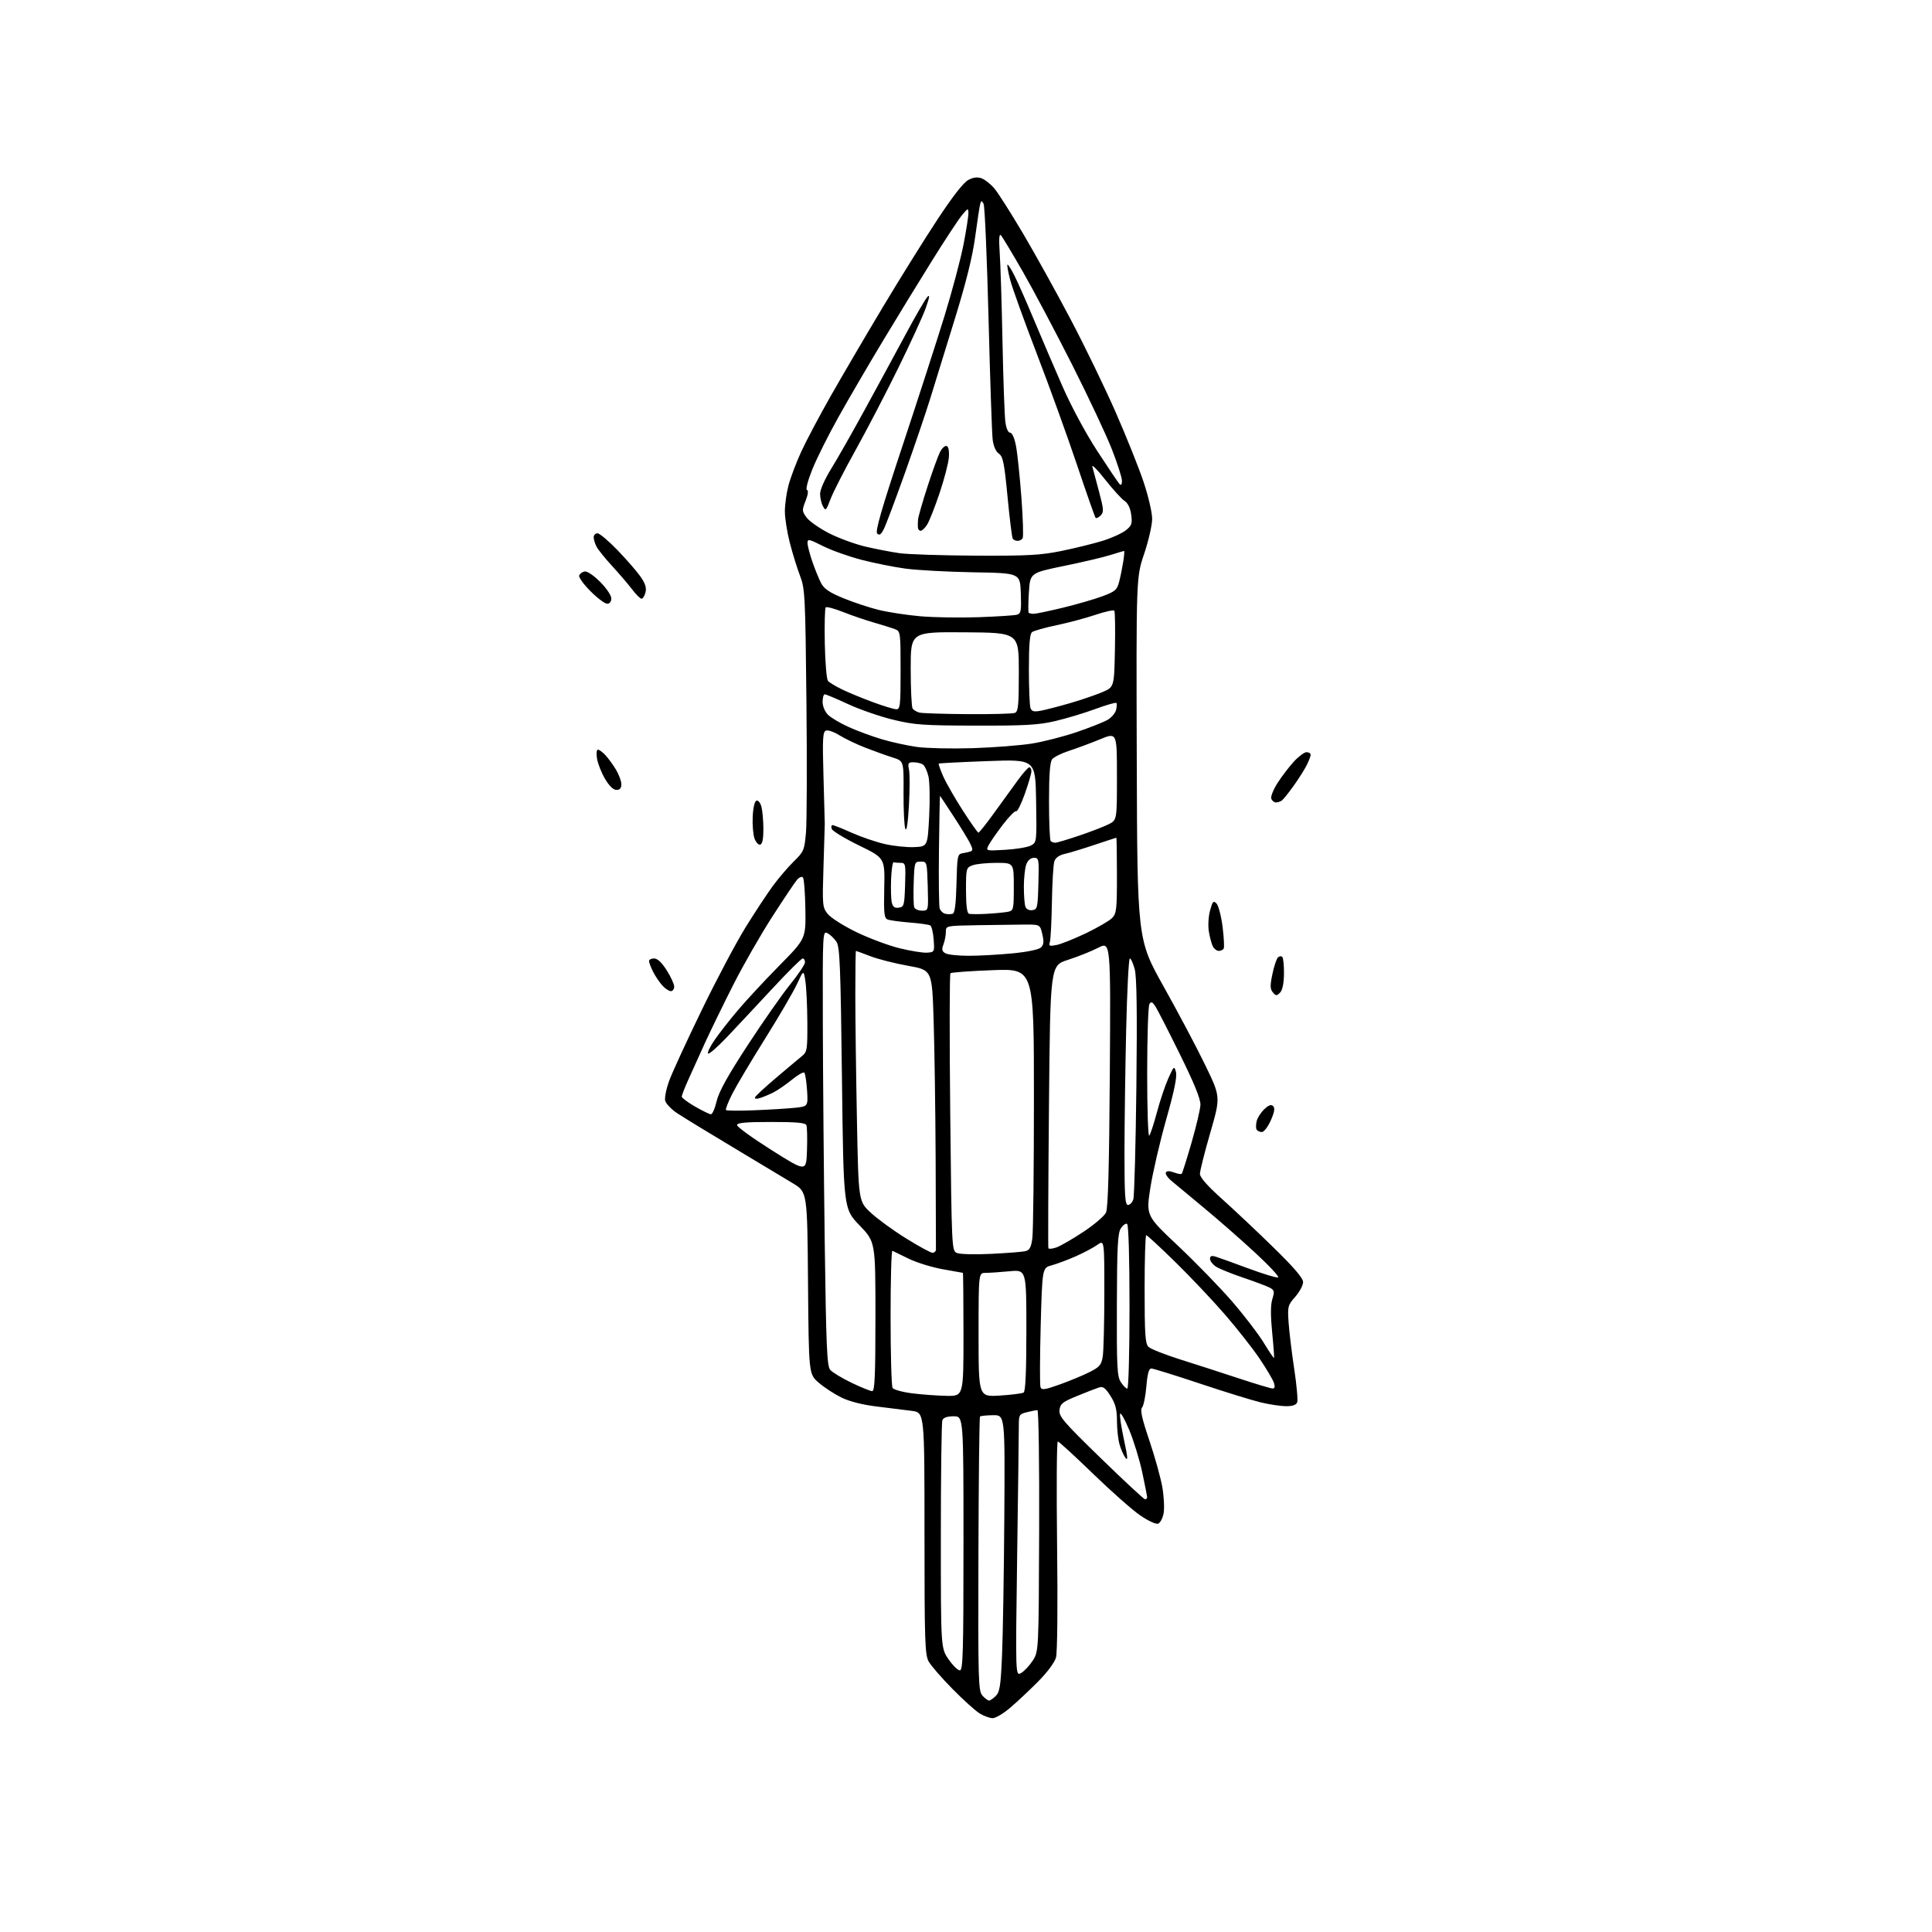 <?xml version="1.0" encoding="UTF-8" standalone="no"?>
<svg 
  version="1.1" 
  xmlns="http://www.w3.org/2000/svg" 
  xmlns:xlink="http://www.w3.org/1999/xlink" 
  xmlns:svg="http://www.w3.org/2000/svg"
  xmlns:rdf="http://www.w3.org/1999/02/22-rdf-syntax-ns#"
  xmlns:cc="http://creativecommons.org/ns#"
  xmlns:dc="http://purl.org/dc/elements/1.1/"
  viewBox="0 0 768 768"
  width="768"
  height="768"
>
<style>svg {background-color: white; }</style>"
<path stroke="none" fill="black" fill-rule="evenodd" d="M394.61,683.00C393.45,682.99 391.13,682.16 389.46,681.14C387.79,680.12 382.92,675.74 378.64,671.39C374.36,667.05 370.10,662.15 369.18,660.50C367.67,657.81 367.50,652.54 367.50,609.51C367.50,561.53 367.50,561.53 362.50,560.85C359.75,560.48 353.47,559.70 348.55,559.11C342.84,558.42 337.74,557.13 334.48,555.54C331.67,554.16 327.60,551.51 325.44,549.63C321.50,546.23 321.50,546.23 321.20,510.04C320.91,473.85 320.91,473.85 315.20,470.39C312.07,468.48 301.40,462.08 291.50,456.15C281.60,450.23 271.58,444.10 269.23,442.55C266.89,440.99 264.72,438.74 264.42,437.55C264.13,436.36 264.87,432.72 266.08,429.45C267.29,426.18 273.08,413.60 278.96,401.50C284.83,389.40 292.67,374.61 296.38,368.62C300.09,362.64 304.98,355.22 307.26,352.12C309.53,349.03 313.27,344.66 315.56,342.42C319.52,338.54 319.77,337.95 320.39,330.92C320.74,326.84 320.83,303.43 320.57,278.90C320.13,236.79 319.99,234.00 318.03,228.90C316.89,225.93 315.07,220.05 313.98,215.83C312.89,211.62 312.00,205.97 312.00,203.29C312.00,200.61 312.64,195.96 313.43,192.96C314.22,189.96 316.47,183.99 318.43,179.70C320.39,175.40 325.76,165.27 330.36,157.18C334.96,149.09 344.25,133.25 350.99,121.99C357.74,110.72 367.48,95.10 372.64,87.27C378.77,77.97 383.04,72.51 384.95,71.52C387.02,70.45 388.59,70.27 390.28,70.92C391.60,71.42 393.87,73.25 395.33,74.98C396.79,76.72 401.90,84.74 406.67,92.82C411.44,100.89 419.97,116.27 425.62,127.00C431.27,137.72 439.34,154.38 443.55,164.00C447.77,173.62 452.75,186.06 454.61,191.63C456.47,197.20 458.00,203.77 458.00,206.24C458.00,208.71 456.57,214.96 454.83,220.12C451.66,229.50 451.66,229.50 451.88,301.49C452.10,373.48 452.10,373.48 462.61,392.25C468.39,402.57 475.85,416.65 479.17,423.54C485.22,436.05 485.22,436.05 481.11,450.27C478.84,458.10 476.99,465.46 476.99,466.63C477.00,468.03 479.96,471.41 485.75,476.59C490.56,480.90 499.79,489.59 506.25,495.91C514.42,503.90 518.00,508.08 518.00,509.66C518.00,510.91 516.60,513.53 514.89,515.48C511.92,518.85 511.80,519.34 512.24,525.76C512.50,529.47 513.50,537.77 514.48,544.21C515.45,550.64 515.98,556.61 515.66,557.46C515.26,558.48 513.78,558.99 511.28,558.99C509.20,558.98 504.72,558.32 501.33,557.51C497.93,556.71 487.02,553.35 477.09,550.03C467.15,546.71 458.41,544.00 457.66,544.00C456.69,544.00 456.12,546.05 455.70,551.09C455.37,554.98 454.61,558.77 454.00,559.50C453.17,560.50 453.90,563.79 456.90,572.66C459.10,579.17 461.42,587.55 462.06,591.27C462.69,595.00 462.92,599.64 462.55,601.58C462.19,603.52 461.21,605.36 460.39,605.68C459.54,606.01 456.43,604.57 453.23,602.38C450.11,600.25 441.65,592.76 434.41,585.75C427.18,578.74 420.91,573.00 420.49,573.00C420.06,573.00 419.94,591.56 420.21,614.23C420.50,638.39 420.32,656.87 419.78,658.85C419.22,660.86 416.34,664.75 412.67,668.44C409.28,671.85 404.30,676.53 401.61,678.82C398.92,681.12 395.77,683.00 394.61,683.00zM393.15,676.00C393.62,676.00 394.84,675.16 395.86,674.14C397.43,672.57 397.81,670.06 398.33,657.89C398.67,649.98 399.08,625.27 399.23,603.00C399.50,562.50 399.50,562.50 394.77,562.56C392.17,562.60 389.83,562.83 389.57,563.09C389.31,563.35 389.03,587.98 388.94,617.83C388.79,668.43 388.90,672.23 390.54,674.05C391.52,675.12 392.69,676.00 393.15,676.00zM405.85,665.08C407.05,664.44 409.12,662.25 410.47,660.21C412.90,656.50 412.90,656.50 413.08,608.50C413.18,581.45 412.87,560.51 412.38,560.53C411.90,560.55 410.04,560.92 408.25,561.36C405.16,562.12 405.00,562.39 405.00,566.83C405.00,569.40 404.70,592.82 404.33,618.87C403.67,666.25 403.67,666.25 405.85,665.08zM381.55,664.00C382.80,664.00 383.00,656.98 383.00,613.50C383.00,563.00 383.00,563.00 379.11,563.00C376.48,563.00 375.02,563.51 374.61,564.58C374.27,565.45 374.00,586.18 374.00,610.65C374.00,655.14 374.00,655.14 377.05,659.57C378.72,662.01 380.75,664.00 381.55,664.00zM455.19,596.00C455.64,596.00 456.00,595.63 456.00,595.18C456.00,594.73 455.12,590.25 454.05,585.23C452.97,580.20 450.63,572.58 448.83,568.30C447.03,564.01 445.42,561.21 445.24,562.08C445.06,562.95 445.78,567.65 446.84,572.53C448.30,579.25 448.43,580.94 447.37,579.49C446.61,578.45 445.54,576.00 445.00,574.05C444.45,572.10 444.01,567.90 444.01,564.73C444.00,560.28 443.42,558.04 441.45,554.93C439.45,551.75 438.48,551.03 436.90,551.53C435.79,551.88 431.88,553.40 428.19,554.91C422.36,557.29 421.46,558.01 421.17,560.50C420.87,563.04 422.70,565.18 437.61,579.68C446.84,588.66 454.75,596.00 455.19,596.00zM376.25,554.87C383.00,555.00 383.00,555.00 383.00,530.50C383.00,517.02 382.89,505.98 382.75,505.97C382.61,505.95 379.03,505.31 374.79,504.55C370.54,503.80 364.47,501.92 361.29,500.39C358.10,498.85 355.16,497.42 354.75,497.21C354.34,497.00 354.01,508.91 354.02,523.67C354.02,538.42 354.38,551.05 354.81,551.73C355.24,552.41 358.72,553.37 362.55,553.86C366.37,554.35 372.54,554.80 376.25,554.87zM397.41,554.76C402.03,554.47 406.31,553.93 406.91,553.56C407.65,553.10 408.00,545.14 408.00,528.80C408.00,504.71 408.00,504.71 401.25,505.35C397.54,505.70 393.26,505.99 391.75,505.99C389.00,506.00 389.00,506.00 389.00,530.64C389.00,555.28 389.00,555.28 397.41,554.76zM346.72,553.00C347.73,553.00 348.00,546.75 348.00,523.33C348.00,493.66 348.00,493.66 341.66,487.08C335.32,480.50 335.32,480.50 334.69,428.63C334.16,384.42 333.84,376.41 332.53,374.41C331.69,373.12 330.10,371.59 329.00,371.00C327.02,369.94 327.00,370.23 327.09,407.21C327.14,427.72 327.48,466.59 327.84,493.60C328.40,535.09 328.73,542.97 330.00,544.50C330.82,545.50 334.64,547.82 338.47,549.66C342.31,551.50 346.02,553.00 346.72,553.00zM421.34,550.32C425.28,548.91 430.57,546.71 433.11,545.43C437.08,543.43 437.81,542.58 438.35,539.30C438.70,537.21 438.98,525.91 438.99,514.18C439.00,492.86 439.00,492.86 436.21,494.85C434.67,495.95 430.80,498.00 427.61,499.41C424.42,500.82 420.12,502.43 418.06,502.98C414.32,503.99 414.32,503.99 413.69,527.00C413.35,539.66 413.32,550.66 413.62,551.45C414.08,552.65 415.38,552.46 421.34,550.32zM448.12,552.00C448.61,552.00 449.00,537.71 449.00,519.56C449.00,500.00 448.62,486.88 448.04,486.53C447.52,486.20 446.41,486.98 445.57,488.25C444.32,490.17 444.04,495.36 443.97,518.72C443.89,543.48 444.08,547.20 445.56,549.44C446.48,550.85 447.63,552.00 448.12,552.00zM505.82,551.95C506.73,551.98 506.92,551.31 506.42,549.75C506.03,548.51 503.49,544.20 500.77,540.17C498.06,536.14 491.88,528.27 487.04,522.67C482.21,517.08 473.31,507.66 467.28,501.75C461.24,495.84 456.01,491.00 455.65,491.00C455.29,491.00 455.00,500.64 455.00,512.43C455.00,530.29 455.25,534.11 456.52,535.38C457.36,536.22 463.10,538.50 469.27,540.44C475.45,542.39 485.90,545.76 492.50,547.94C499.10,550.12 505.09,551.92 505.82,551.95zM506.45,539.81C506.57,539.64 506.24,535.06 505.70,529.64C505.04,522.93 505.06,518.70 505.78,516.38C506.70,513.38 506.58,512.84 504.77,511.88C503.64,511.27 498.88,509.48 494.19,507.90C489.51,506.31 484.62,504.33 483.34,503.49C482.05,502.64 481.00,501.26 481.00,500.41C481.00,499.27 481.59,499.04 483.25,499.54C484.49,499.92 490.32,502.02 496.22,504.21C502.11,506.40 507.45,508.02 508.07,507.81C508.69,507.60 504.54,503.14 498.85,497.89C493.16,492.63 484.00,484.62 478.50,480.07C473.00,475.52 467.23,470.73 465.68,469.42C464.12,468.12 463.13,466.61 463.46,466.06C463.86,465.41 464.96,465.42 466.67,466.07C468.11,466.61 469.49,466.85 469.75,466.59C470.00,466.33 471.75,460.81 473.63,454.31C475.51,447.81 477.11,441.02 477.19,439.22C477.28,436.93 474.82,430.84 469.09,419.22C464.56,410.02 460.16,401.43 459.32,400.12C458.10,398.23 457.60,398.02 456.91,399.12C456.42,399.88 456.02,412.18 456.02,426.45C456.01,440.72 456.38,451.97 456.84,451.45C457.30,450.93 458.67,446.74 459.90,442.15C461.12,437.56 463.16,431.49 464.43,428.65C466.65,423.71 466.77,423.61 467.46,426.16C467.96,428.01 466.77,433.78 463.54,445.16C461.00,454.15 458.17,466.40 457.25,472.38C455.59,483.26 455.59,483.26 468.34,495.28C475.36,501.89 485.03,511.85 489.84,517.42C494.65,522.99 500.30,530.37 502.40,533.83C504.50,537.29 506.32,539.98 506.45,539.81zM394.00,498.43C400.32,498.12 406.46,497.64 407.62,497.36C409.28,496.96 409.89,495.83 410.37,492.28C410.72,489.77 411.00,464.62 411.00,436.39C411.00,385.05 411.00,385.05 394.75,385.65C385.81,385.98 378.19,386.54 377.82,386.88C377.45,387.22 377.41,412.18 377.73,442.34C378.31,496.77 378.33,497.19 380.41,498.09C381.56,498.59 387.68,498.75 394.00,498.43zM370.68,498.00C371.40,498.00 372.02,497.44 372.05,496.75C372.07,496.06 372.02,479.75 371.93,460.50C371.84,441.25 371.48,416.53 371.13,405.56C370.50,385.61 370.50,385.61 361.00,383.92C355.77,382.99 349.02,381.28 346.00,380.11C342.98,378.95 340.39,378.00 340.25,378.00C340.11,378.00 340.00,385.76 340.00,395.25C340.00,404.74 340.29,427.12 340.64,445.00C341.27,477.50 341.27,477.50 346.07,482.00C348.71,484.48 355.03,489.09 360.12,492.25C365.20,495.41 369.95,498.00 370.68,498.00zM419.93,495.88C421.51,495.32 426.34,492.54 430.65,489.69C434.97,486.83 439.02,483.38 439.66,482.00C440.47,480.24 440.92,463.94 441.17,426.86C441.52,374.21 441.52,374.21 436.51,376.77C433.75,378.18 428.35,380.34 424.50,381.57C417.50,383.81 417.50,383.81 416.98,439.66C416.70,470.37 416.59,495.81 416.75,496.19C416.91,496.57 418.34,496.43 419.93,495.88zM448.38,479.00C449.14,479.00 450.10,477.99 450.51,476.75C450.91,475.51 451.46,455.37 451.73,431.99C452.07,401.88 451.87,388.24 451.06,385.24C450.44,382.91 449.56,381.00 449.12,381.00C448.68,381.00 448.02,393.90 447.66,409.66C447.30,425.43 447.00,447.48 447.00,458.66C447.00,475.31 447.25,479.00 448.38,479.00zM320.79,457.28C320.95,452.54 320.85,448.06 320.57,447.33C320.18,446.31 316.86,446.00 306.53,446.00C296.31,446.00 293.00,446.31 293.00,447.26C293.00,447.96 299.19,452.43 306.75,457.21C320.50,465.89 320.50,465.89 320.79,457.28zM501.62,450.00C500.79,450.00 499.85,449.57 499.53,449.05C499.20,448.52 499.22,446.99 499.55,445.64C499.89,444.29 501.26,442.16 502.60,440.91C504.34,439.27 505.33,438.93 506.11,439.71C506.88,440.48 506.61,442.09 505.15,445.39C504.03,447.93 502.44,450.00 501.62,450.00zM282.58,442.94C283.17,442.97 284.20,440.65 284.86,437.78C285.73,434.03 289.20,427.77 297.18,415.53C303.29,406.16 310.93,395.24 314.15,391.27C317.37,387.29 320.00,383.35 320.00,382.52C320.00,381.68 319.58,381.00 319.07,381.00C318.56,381.00 313.05,386.49 306.82,393.20C300.59,399.91 292.49,408.56 288.82,412.43C285.14,416.30 281.83,419.17 281.47,418.80C281.11,418.44 282.27,416.02 284.06,413.42C285.84,410.82 290.00,405.50 293.30,401.60C296.60,397.69 304.03,389.69 309.81,383.82C320.33,373.14 320.33,373.14 320.15,361.35C320.05,354.87 319.60,349.20 319.16,348.76C318.72,348.32 317.67,348.75 316.83,349.73C315.99,350.70 311.53,357.35 306.93,364.50C302.33,371.65 295.37,383.80 291.48,391.50C287.58,399.20 282.54,409.55 280.27,414.50C278.01,419.45 274.99,426.10 273.58,429.28C272.16,432.46 271.00,435.45 271.00,435.93C271.00,436.41 273.36,438.18 276.25,439.85C279.14,441.52 281.99,442.91 282.58,442.94zM299.81,441.35C305.69,441.12 312.91,440.68 315.86,440.38C321.22,439.83 321.22,439.83 320.82,433.45C320.59,429.95 320.10,426.77 319.73,426.40C319.36,426.02 317.13,427.29 314.78,429.21C312.42,431.13 309.15,433.39 307.50,434.23C305.85,435.06 303.43,436.08 302.13,436.48C300.69,436.92 299.91,436.82 300.13,436.22C300.33,435.68 304.14,432.14 308.60,428.37C313.05,424.59 317.67,420.72 318.85,419.76C320.84,418.15 320.99,417.14 320.93,406.26C320.89,399.79 320.54,392.48 320.15,390.00C319.45,385.50 319.45,385.50 316.81,391.18C315.36,394.30 309.64,404.10 304.09,412.96C298.54,421.82 292.67,431.70 291.04,434.91C289.42,438.13 288.32,440.99 288.60,441.27C288.88,441.55 293.92,441.59 299.81,441.35zM508.82,394.61C507.50,395.93 507.18,395.92 505.97,394.47C504.87,393.14 504.84,391.79 505.80,387.23C506.44,384.15 507.42,381.18 507.97,380.63C508.52,380.08 509.31,379.97 509.72,380.39C510.14,380.81 510.44,383.84 510.40,387.13C510.34,391.01 509.79,393.64 508.82,394.61zM266.67,394.00C265.95,394.00 264.42,392.99 263.29,391.75C262.16,390.51 260.51,388.06 259.62,386.30C258.73,384.54 258.00,382.63 258.00,382.05C258.00,381.47 258.91,381.00 260.02,381.00C261.34,381.00 263.08,382.63 265.02,385.70C266.66,388.28 268.00,391.20 268.00,392.20C268.00,393.19 267.40,394.00 266.67,394.00zM385.00,379.94C389.12,379.95 396.98,379.51 402.46,378.98C408.55,378.39 412.97,377.46 413.83,376.60C414.91,375.52 415.03,374.27 414.33,371.34C413.42,367.50 413.42,367.50 407.21,367.53C403.80,367.55 395.38,367.66 388.50,367.78C376.00,368.00 376.00,368.00 376.00,370.43C376.00,371.77 375.57,374.01 375.04,375.41C374.27,377.42 374.42,378.15 375.79,378.94C376.73,379.49 380.88,379.94 385.00,379.94zM368.50,378.70C371.46,378.50 371.50,378.43 371.15,373.50C370.95,370.75 370.35,368.22 369.81,367.89C369.27,367.55 365.60,367.03 361.66,366.72C357.72,366.41 353.77,365.87 352.87,365.52C351.48,364.97 351.28,363.19 351.50,352.99C351.76,341.10 351.76,341.10 341.50,336.09C335.86,333.34 330.98,330.39 330.65,329.54C330.33,328.69 330.46,328.00 330.94,328.00C331.42,328.00 334.82,329.35 338.50,331.00C342.18,332.65 348.07,334.67 351.60,335.49C355.13,336.31 360.43,336.87 363.38,336.74C368.74,336.50 368.74,336.50 369.36,324.50C369.71,317.90 369.57,310.75 369.07,308.60C368.56,306.46 367.55,304.33 366.82,303.87C366.10,303.41 364.43,303.02 363.12,303.02C361.02,303.00 360.82,303.34 361.35,306.01C361.68,307.66 361.66,314.05 361.31,320.21C360.91,327.26 360.38,330.69 359.88,329.46C359.45,328.38 359.13,321.88 359.17,315.00C359.26,302.50 359.26,302.50 354.88,301.13C352.47,300.37 347.57,298.61 344.00,297.22C340.43,295.83 335.77,293.60 333.66,292.27C331.54,290.94 329.14,290.11 328.32,290.43C327.06,290.92 326.91,293.63 327.35,308.75C327.63,318.51 327.86,326.95 327.86,327.50C327.87,328.05 327.64,335.70 327.35,344.51C326.86,359.83 326.93,360.64 329.01,363.28C330.20,364.80 335.30,368.04 340.34,370.49C345.38,372.94 353.10,375.83 357.50,376.92C361.90,378.01 366.85,378.81 368.50,378.70zM484.48,378.00C483.70,378.00 482.66,377.21 482.15,376.25C481.65,375.29 480.92,372.64 480.55,370.36C480.16,368.04 480.36,364.36 481.01,361.97C482.00,358.30 482.34,357.92 483.57,359.14C484.35,359.93 485.44,364.09 485.99,368.39C486.53,372.70 486.73,376.62 486.43,377.11C486.13,377.60 485.25,378.00 484.48,378.00zM420.03,375.64C421.83,375.28 427.06,373.18 431.67,370.98C436.27,368.77 440.93,366.07 442.02,364.98C443.82,363.18 444.00,361.62 444.00,348.00C444.00,339.75 443.89,333.01 443.75,333.01C443.61,333.02 439.67,334.31 434.98,335.88C430.29,337.45 424.98,339.07 423.17,339.46C421.10,339.92 419.60,340.98 419.13,342.34C418.72,343.53 418.28,350.80 418.15,358.50C418.02,366.20 417.66,373.35 417.35,374.40C416.84,376.07 417.15,376.22 420.03,375.64zM378.72,363.22C379.56,362.94 380.02,359.22 380.22,351.17C380.48,340.41 380.65,339.50 382.50,339.20C383.60,339.03 385.08,338.69 385.78,338.46C386.79,338.13 386.73,337.38 385.49,334.98C384.62,333.30 381.65,328.45 378.88,324.22C376.12,319.99 373.78,316.44 373.68,316.35C373.58,316.25 373.39,325.90 373.25,337.79C373.11,349.68 373.24,360.19 373.54,361.14C373.85,362.09 374.86,363.04 375.80,363.25C376.73,363.46 378.05,363.45 378.72,363.22zM392.41,363.25C395.76,363.06 399.51,362.69 400.75,362.43C402.89,361.98 403.00,361.51 403.00,352.48C403.00,343.00 403.00,343.00 396.07,343.00C392.25,343.00 387.98,343.44 386.57,343.98C384.08,344.92 384.00,345.21 384.00,353.89C384.00,359.77 384.40,362.97 385.16,363.22C385.79,363.43 389.06,363.45 392.41,363.25zM366.50,362.00C369.07,362.00 369.07,362.00 368.79,352.25C368.50,342.59 368.48,342.50 366.00,342.50C363.55,342.50 363.49,342.68 363.21,350.92C363.05,355.55 363.14,359.93 363.43,360.67C363.71,361.40 365.09,362.00 366.50,362.00zM410.38,361.80C412.36,361.52 412.52,360.83 412.78,351.25C413.06,341.48 412.97,341.00 411.01,341.00C409.72,341.00 408.59,341.96 407.98,343.57C407.44,344.98 407.00,348.99 407.00,352.48C407.00,355.98 407.28,359.57 407.63,360.47C408.00,361.44 409.13,361.98 410.38,361.80zM357.29,360.81C359.35,360.52 359.52,359.92 359.79,351.75C360.06,343.52 359.96,343.00 358.04,343.00C356.92,343.00 355.66,342.89 355.25,342.75C354.84,342.61 354.38,345.65 354.22,349.50C354.07,353.35 354.20,357.54 354.51,358.81C354.92,360.51 355.66,361.05 357.29,360.81zM399.64,337.81C403.96,337.56 408.54,336.79 409.82,336.10C412.12,334.86 412.14,334.72 411.87,318.35C411.60,301.84 411.60,301.84 392.55,302.55C382.07,302.93 373.35,303.38 373.17,303.54C372.98,303.70 373.78,305.97 374.93,308.58C376.08,311.19 379.59,317.30 382.71,322.16C385.84,327.02 388.64,331.00 388.95,331.00C389.25,330.99 391.98,327.57 395.00,323.40C398.02,319.22 402.26,313.37 404.42,310.40C406.57,307.43 408.71,305.00 409.17,305.00C409.63,305.00 410.00,305.72 410.00,306.59C410.00,307.47 408.82,311.51 407.38,315.58C405.93,319.64 404.39,322.74 403.95,322.47C403.50,322.19 401.15,324.56 398.72,327.73C396.29,330.91 393.74,334.57 393.05,335.88C391.79,338.27 391.79,338.27 399.64,337.81zM302.26,335.74C301.57,335.97 300.54,334.92 299.96,333.40C299.39,331.89 299.05,327.95 299.21,324.65C299.38,321.07 299.99,318.50 300.71,318.26C301.38,318.04 302.26,319.13 302.68,320.68C303.09,322.23 303.44,326.16 303.46,329.41C303.49,333.25 303.07,335.46 302.26,335.74zM419.48,335.00C420.11,335.00 424.44,333.71 429.10,332.13C433.76,330.56 439.02,328.52 440.79,327.61C444.00,325.95 444.00,325.95 444.00,308.53C444.00,291.11 444.00,291.11 437.25,293.90C433.54,295.42 428.02,297.48 425.00,298.45C421.98,299.43 418.94,300.94 418.25,301.80C417.37,302.91 417.00,307.92 417.00,318.52C417.00,326.85 417.30,333.97 417.67,334.33C418.03,334.70 418.85,335.00 419.48,335.00zM507.22,318.98C506.51,318.99 505.68,318.33 505.36,317.50C505.05,316.68 506.16,313.87 507.84,311.25C509.52,308.64 512.44,304.81 514.33,302.75C516.22,300.69 518.50,299.00 519.38,299.00C520.27,299.00 521.00,299.47 521.00,300.05C521.00,300.63 520.27,302.54 519.37,304.30C518.47,306.06 516.13,309.75 514.15,312.50C512.18,315.25 510.10,317.83 509.53,318.23C508.96,318.64 507.92,318.98 507.22,318.98zM245.04,314.00C243.78,314.00 242.16,312.42 240.49,309.58C239.07,307.14 237.64,303.54 237.32,301.58C236.99,299.56 237.16,298.00 237.69,298.00C238.22,298.00 239.58,299.01 240.72,300.25C241.86,301.49 243.74,304.07 244.89,306.00C246.05,307.93 246.99,310.51 247.00,311.75C247.00,313.32 246.41,314.00 245.04,314.00zM386.68,297.41C395.03,297.14 405.65,296.31 410.26,295.57C414.88,294.82 422.90,292.76 428.08,290.99C433.26,289.22 438.76,287.04 440.29,286.15C441.83,285.25 443.34,283.48 443.66,282.21C443.98,280.94 444.02,279.69 443.76,279.43C443.50,279.16 439.73,280.25 435.39,281.85C431.05,283.45 423.90,285.60 419.50,286.63C412.84,288.19 407.57,288.49 388.00,288.45C366.97,288.40 363.50,288.16 355.00,286.09C349.77,284.82 341.73,282.03 337.11,279.89C332.50,277.75 328.34,276.00 327.86,276.00C327.39,276.00 327.00,277.35 327.00,279.00C327.00,280.72 327.90,282.90 329.11,284.11C330.28,285.28 333.99,287.48 337.36,289.00C340.74,290.53 346.67,292.72 350.55,293.87C354.43,295.02 360.73,296.40 364.55,296.93C368.37,297.45 378.33,297.67 386.68,297.41zM384.67,283.88C394.11,283.95 402.55,283.73 403.42,283.39C404.77,282.88 405.00,280.48 405.00,267.14C405.00,251.50 405.00,251.50 383.50,251.35C362.00,251.20 362.00,251.20 362.02,265.85C362.02,273.91 362.36,281.01 362.77,281.63C363.17,282.26 364.40,282.99 365.50,283.27C366.60,283.54 375.23,283.82 384.67,283.88zM413.77,282.52C415.68,282.16 420.91,280.80 425.38,279.51C429.84,278.21 435.61,276.24 438.20,275.13C442.90,273.12 442.90,273.12 443.20,258.31C443.36,250.16 443.26,243.17 442.97,242.77C442.68,242.37 439.31,243.10 435.47,244.40C431.64,245.69 424.68,247.55 420.00,248.53C415.32,249.51 410.94,250.75 410.25,251.28C409.36,251.97 409.00,256.19 409.00,266.04C409.00,273.63 409.29,280.59 409.64,281.50C410.14,282.81 411.03,283.03 413.77,282.52zM356.25,281.94C357.84,282.00 358.00,280.62 358.00,266.48C358.00,251.30 357.95,250.94 355.75,250.09C354.51,249.62 350.80,248.46 347.50,247.51C344.20,246.57 338.66,244.68 335.18,243.30C331.70,241.93 328.58,241.09 328.23,241.43C327.89,241.78 327.72,248.23 327.87,255.76C328.02,263.30 328.58,270.00 329.12,270.65C329.66,271.30 332.22,272.85 334.80,274.09C337.39,275.34 342.88,277.60 347.00,279.12C351.12,280.64 355.29,281.91 356.25,281.94zM389.00,245.35C396.43,245.08 403.31,244.64 404.29,244.35C405.85,243.91 406.04,242.81 405.79,235.83C405.50,227.81 405.50,227.81 387.00,227.50C376.82,227.32 364.68,226.67 360.00,226.04C355.32,225.42 347.36,223.81 342.29,222.49C337.22,221.16 330.36,218.70 327.04,217.02C321.58,214.26 321.00,214.15 321.00,215.83C321.00,216.85 321.85,220.16 322.89,223.18C323.93,226.20 325.49,230.05 326.36,231.73C327.57,234.07 329.65,235.49 335.22,237.78C339.22,239.43 345.56,241.53 349.29,242.45C353.03,243.36 360.46,244.50 365.79,244.97C371.13,245.44 381.57,245.61 389.00,245.35zM410.92,244.00C411.79,244.00 417.01,242.90 422.53,241.57C428.04,240.23 435.12,238.18 438.26,237.01C443.37,235.09 444.05,234.49 444.90,231.19C445.42,229.16 446.14,225.59 446.51,223.25C446.88,220.91 447.02,219.00 446.84,219.01C446.65,219.02 444.25,219.73 441.50,220.60C438.75,221.48 430.43,223.44 423.00,224.96C409.50,227.74 409.50,227.74 409.00,235.45C408.73,239.70 408.69,243.36 408.92,243.59C409.15,243.81 410.05,244.00 410.92,244.00zM241.36,240.00C240.45,240.00 237.48,237.77 234.76,235.04C232.03,232.32 230.00,229.51 230.23,228.79C230.47,228.08 231.44,227.35 232.38,227.17C233.38,226.97 235.96,228.70 238.55,231.29C241.03,233.77 243.00,236.68 243.00,237.87C243.00,239.18 242.37,240.00 241.36,240.00zM255.02,238.00C254.51,238.00 252.83,236.34 251.29,234.31C249.76,232.29 246.20,228.13 243.39,225.06C240.57,222.00 237.76,218.52 237.14,217.32C236.51,216.11 236.00,214.43 236.00,213.57C236.00,212.70 236.68,212.00 237.51,212.00C238.35,212.00 241.95,215.04 245.52,218.75C249.09,222.46 253.19,227.17 254.62,229.22C256.50,231.90 257.05,233.65 256.60,235.47C256.25,236.86 255.54,238.00 255.02,238.00zM387.84,220.88C408.55,220.98 413.65,220.70 421.96,219.01C427.34,217.91 434.66,216.11 438.23,215.01C441.80,213.91 445.96,212.03 447.47,210.84C449.89,208.94 450.15,208.19 449.67,204.59C449.32,201.94 448.37,200.00 446.98,199.08C445.80,198.29 442.33,194.47 439.26,190.58C436.20,186.68 433.93,184.40 434.23,185.50C434.52,186.60 435.72,191.08 436.89,195.46C438.76,202.49 438.84,203.59 437.53,204.90C436.71,205.71 435.82,206.15 435.53,205.87C435.25,205.58 431.94,196.16 428.17,184.93C424.40,173.69 417.21,153.80 412.18,140.72C407.16,127.65 402.38,114.39 401.56,111.27C400.75,108.14 400.26,105.41 400.47,105.19C400.69,104.98 401.96,106.98 403.30,109.65C404.65,112.32 408.09,120.12 410.96,127.00C413.84,133.88 418.91,145.72 422.24,153.33C425.81,161.51 431.52,172.13 436.21,179.33C440.56,186.02 444.55,191.93 445.06,192.45C445.65,193.04 446.00,192.55 446.00,191.12C446.00,189.87 444.19,184.22 441.97,178.55C439.76,172.89 432.63,157.73 426.14,144.88C419.64,132.02 410.85,115.42 406.59,108.00C402.33,100.58 398.40,94.05 397.85,93.50C397.18,92.83 397.03,95.17 397.40,100.50C397.71,104.90 398.21,120.88 398.51,136.00C398.82,151.12 399.33,165.41 399.65,167.75C400.00,170.30 400.75,172.00 401.54,172.00C402.33,172.00 403.26,174.09 403.87,177.25C404.43,180.14 405.39,189.35 406.02,197.72C406.65,206.09 406.87,213.40 406.52,213.97C406.17,214.54 405.26,215.00 404.50,215.00C403.74,215.00 402.87,214.60 402.57,214.11C402.27,213.63 401.34,206.13 400.51,197.46C399.22,184.01 398.72,181.49 397.06,180.33C395.86,179.49 394.92,177.35 394.60,174.73C394.31,172.41 393.57,150.71 392.96,126.52C392.34,102.33 391.46,81.86 390.99,81.02C390.23,79.68 390.08,79.67 389.67,81.00C389.42,81.83 388.52,87.67 387.67,94.00C386.59,102.02 384.12,112.00 379.49,127.00C375.84,138.82 371.46,153.00 369.76,158.50C368.06,164.00 363.55,177.28 359.73,188.00C355.91,198.72 352.12,208.79 351.31,210.36C350.21,212.50 349.54,212.94 348.70,212.10C347.85,211.25 350.42,202.35 358.76,177.23C364.91,158.68 372.44,135.40 375.49,125.50C378.53,115.60 381.91,102.87 383.01,97.21C384.10,91.56 384.98,85.93 384.96,84.71C384.93,82.63 384.78,82.68 382.43,85.50C381.05,87.15 375.71,95.25 370.57,103.50C365.42,111.75 356.61,126.15 350.98,135.50C345.35,144.85 337.44,158.40 333.40,165.61C329.36,172.82 324.64,182.25 322.91,186.57C321.10,191.08 320.20,194.57 320.78,194.76C321.42,194.97 321.21,196.60 320.23,199.09C318.75,202.86 318.78,203.22 320.68,205.78C321.79,207.26 325.81,210.06 329.61,212.00C333.42,213.94 339.90,216.31 344.01,217.28C348.13,218.24 354.20,219.42 357.50,219.89C360.80,220.37 374.45,220.81 387.84,220.88zM365.98,211.00C365.44,211.00 364.95,210.44 364.88,209.75C364.82,209.06 364.85,207.60 364.94,206.50C365.03,205.40 366.71,199.55 368.67,193.50C370.63,187.45 372.88,181.23 373.67,179.69C374.47,178.14 375.65,177.06 376.31,177.29C377.05,177.54 377.38,179.28 377.18,181.86C377.01,184.14 375.33,190.58 373.45,196.16C371.57,201.74 369.34,207.36 368.49,208.65C367.65,209.94 366.51,211.00 365.98,211.00zM330.13,198.44C328.40,203.02 328.19,203.22 327.14,201.25C326.51,200.09 326.00,197.85 326.00,196.29C326.00,194.68 327.88,190.43 330.33,186.47C332.71,182.64 338.72,172.07 343.68,163.00C348.64,153.93 355.97,140.43 359.96,133.00C363.94,125.58 367.86,118.83 368.67,118.00C369.70,116.94 369.50,118.24 367.98,122.50C366.80,125.80 361.84,136.60 356.97,146.50C352.11,156.40 344.49,171.03 340.06,179.00C335.62,186.97 331.15,195.72 330.13,198.44z" />

</svg>